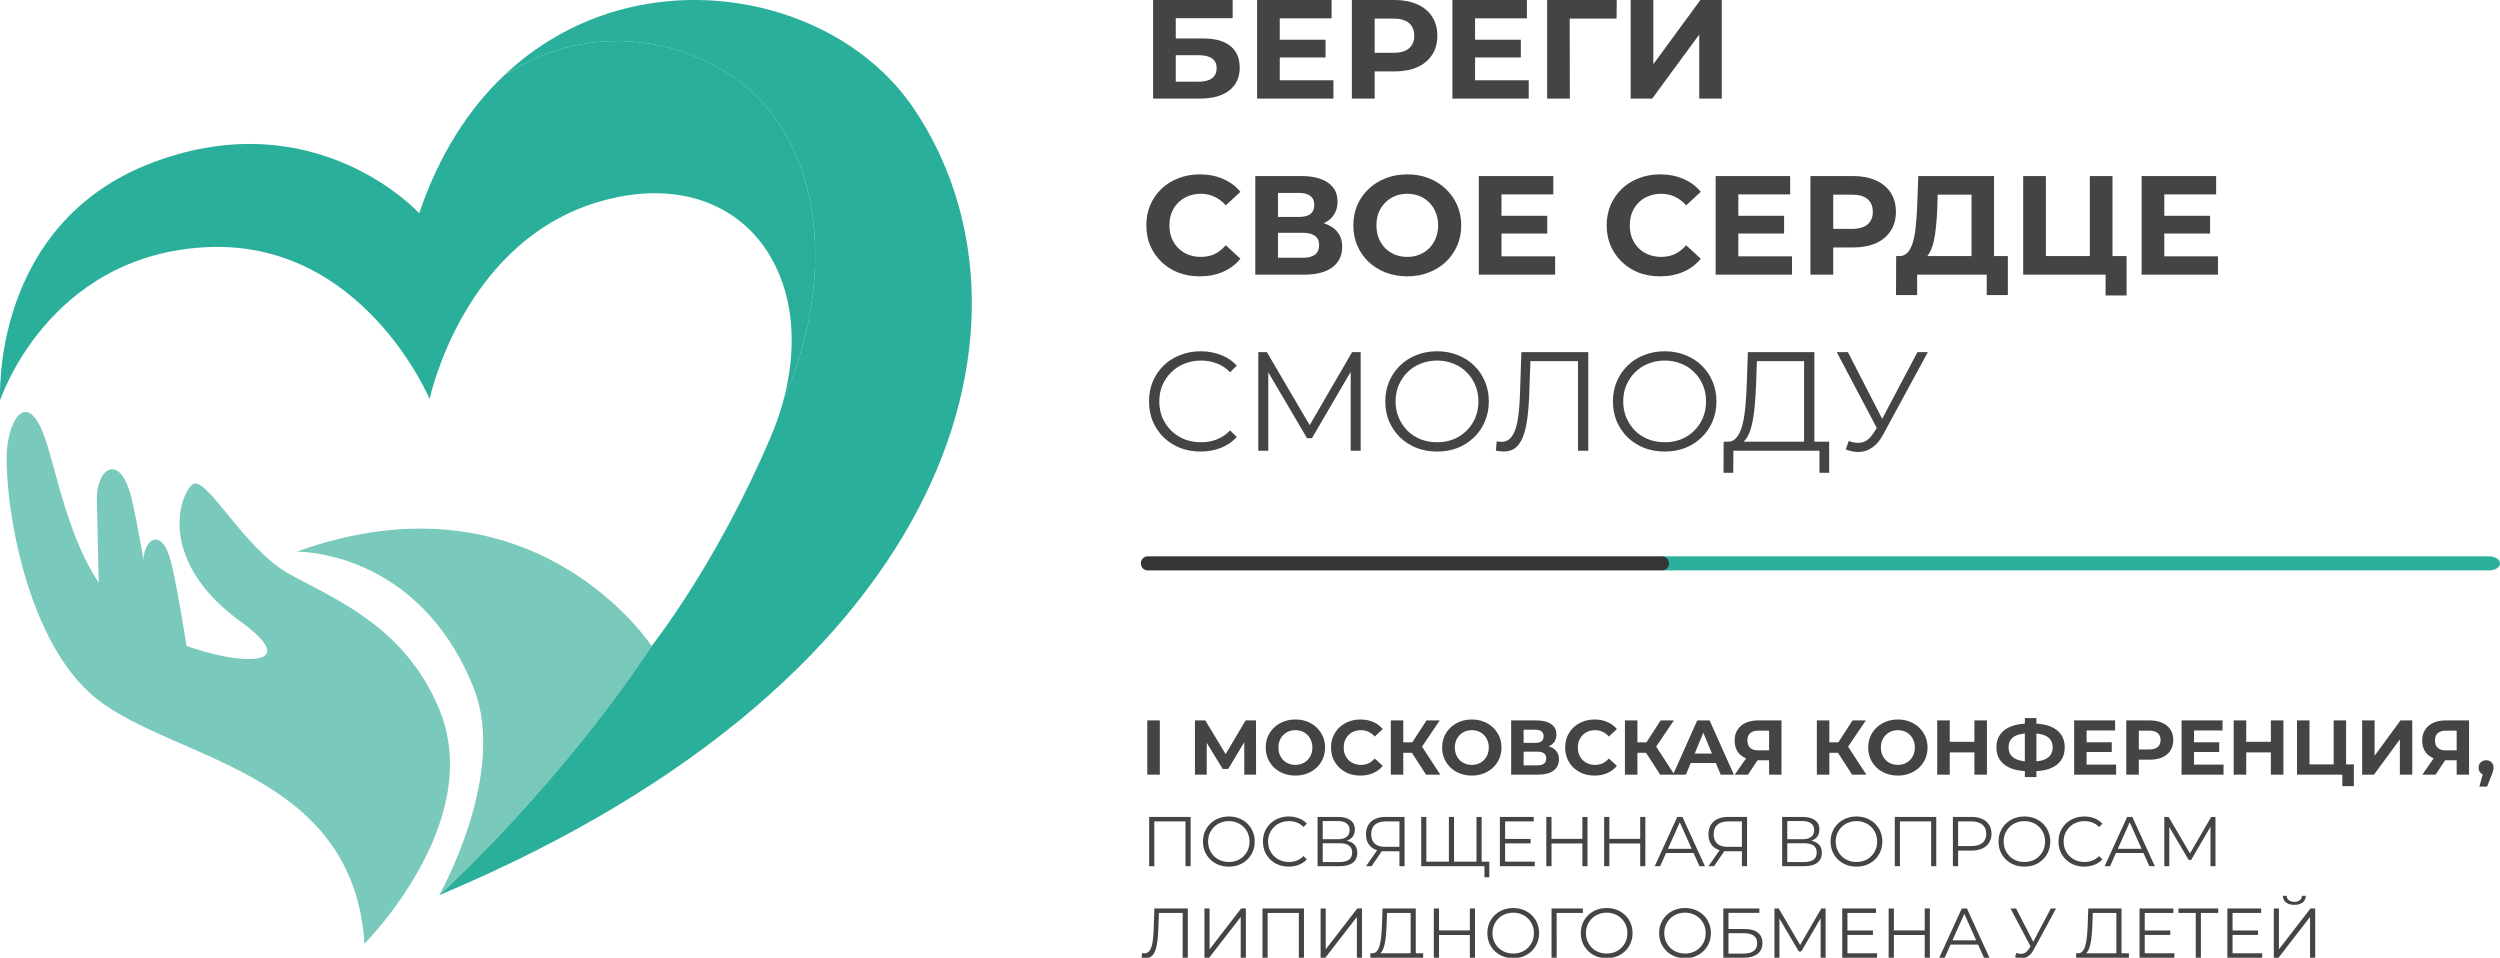 <?xml version="1.0" encoding="UTF-8"?> <svg xmlns="http://www.w3.org/2000/svg" width="355" height="136" viewBox="0 0 355 136" fill="none"><g clip-path="url(#clip0_287_524)"><path d="M20.343 80.219C20.196 76.51 23.042 74.534 24.332 79.975C25.623 85.415 27.386 97.564 27.386 97.564C27.386 97.564 20.557 96.364 20.63 95.879C20.704 95.394 20.343 80.219 20.343 80.219Z" fill="#79C9BC"></path><path d="M13.758 71.09C13.575 66.509 17.091 64.068 18.685 70.788C20.279 77.507 22.456 92.511 22.456 92.511C22.456 92.511 14.021 91.029 14.112 90.43C14.203 89.832 13.758 71.09 13.758 71.09Z" fill="#79C9BC"></path><path d="M51.758 134C50.19 109.424 24.724 107.969 13.751 99.252C2.779 90.536 0.368 68.29 1.046 63.295C1.724 58.3 4.379 55.84 6.586 62.811C8.793 69.782 10.852 82.339 19.176 88.138C27.5 93.938 45.795 96.679 34.214 88.299C22.633 79.918 25.262 70.808 27.207 68.887C29.152 66.966 34.421 77.932 41.285 81.631C48.148 85.329 57.639 89.243 62.389 100.758C69 116.782 51.758 134 51.758 134Z" fill="#79C9BC"></path><path d="M104.075 10.896C96.499 5.739 83.92 2.788 71.573 10.712C66.567 15.468 62.357 21.915 59.529 30.28C59.529 30.28 45.014 14.343 21.79 23.036C-1.434 31.729 0.018 56.843 0.018 56.843C0.018 56.843 6.697 36.392 29.048 35.11C51.443 33.825 61.003 56.659 61.003 56.659C61.003 56.659 65.869 33.512 86.14 28.348C104.831 23.587 116.079 38.237 111.35 56.475C119.385 37.886 116.112 19.091 104.075 10.896Z" fill="#2AAF9A"></path><path d="M92.526 91.739C92.526 91.739 75.905 66.198 42.111 78.335C42.111 78.335 59.381 77.973 67.248 97.653C72.141 109.895 62.371 127.108 62.371 127.108C62.371 127.108 79.041 112.086 92.526 91.739Z" fill="#79C9BC"></path><path d="M129.685 15.309C118.254 -1.51 89.689 -6.498 71.573 10.713C83.919 2.788 96.499 5.739 104.075 10.897C116.112 19.092 119.385 37.887 111.349 56.475C110.879 58.286 110.255 60.133 109.461 61.999C101.737 80.173 92.526 91.739 92.526 91.739C79.041 112.086 62.371 127.108 62.371 127.108C137.059 95.813 149.29 44.156 129.685 15.309Z" fill="#2AAF9A"></path><path opacity="0.29" d="M109.265 36.2C109.265 36.2 109.263 36.204 109.263 36.206C112.457 41.463 113.384 48.635 111.35 56.476C119.387 37.887 116.113 19.092 104.076 10.897C96.5 5.74 83.921 2.789 71.574 10.713C81.551 4.922 110.868 6.34 109.265 36.2Z" fill="#2AAF9A"></path><path opacity="0.29" d="M86.489 85.145C82.858 100.826 69.674 119.895 62.373 127.108C62.373 127.108 79.042 112.086 92.528 91.738C92.528 91.738 90.521 88.658 86.489 85.145Z" fill="#79C9BC"></path><g clip-path="url(#clip1_287_524)"><path d="M163.74 14V-9.53674e-07H175.04V2.58H166.96V5.46H170.84C172.533 5.46 173.82 5.813 174.7 6.52C175.593 7.227 176.04 8.253 176.04 9.6C176.04 10.987 175.547 12.067 174.56 12.84C173.573 13.613 172.18 14 170.38 14H163.74ZM166.96 11.6H170.2C171.027 11.6 171.66 11.44 172.1 11.12C172.54 10.787 172.76 10.307 172.76 9.68C172.76 8.453 171.907 7.84 170.2 7.84H166.96V11.6ZM181.486 5.64H188.226V8.16H181.486V5.64ZM181.726 11.4H189.346V14H178.506V-9.53674e-07H189.086V2.6H181.726V11.4ZM191.963 14V-9.53674e-07H198.023C199.276 -9.53674e-07 200.356 0.207 201.263 0.62C202.169 1.02 202.869 1.6 203.363 2.36C203.856 3.12 204.103 4.027 204.103 5.08C204.103 6.12 203.856 7.02 203.363 7.78C202.869 8.54 202.169 9.127 201.263 9.54C200.356 9.94 199.276 10.14 198.023 10.14H193.763L195.203 8.68V14H191.963ZM195.203 9.04L193.763 7.5H197.843C198.843 7.5 199.589 7.287 200.083 6.86C200.576 6.433 200.823 5.84 200.823 5.08C200.823 4.307 200.576 3.707 200.083 3.28C199.589 2.853 198.843 2.64 197.843 2.64H193.763L195.203 1.1V9.04ZM209.22 5.64H215.96V8.16H209.22V5.64ZM209.46 11.4H217.08V14H206.24V-9.53674e-07H216.82V2.6H209.46V11.4ZM219.697 14V-9.53674e-07H229.577L229.557 2.64H222.157L222.897 1.9L222.917 14H219.697ZM231.553 14V-9.53674e-07H234.773V9.12L241.453 -9.53674e-07H244.493V14H241.293V4.9L234.613 14H231.553ZM170.36 39.24C169.28 39.24 168.273 39.067 167.34 38.72C166.42 38.36 165.62 37.853 164.94 37.2C164.26 36.547 163.727 35.78 163.34 34.9C162.967 34.02 162.78 33.053 162.78 32C162.78 30.947 162.967 29.98 163.34 29.1C163.727 28.22 164.26 27.453 164.94 26.8C165.633 26.147 166.44 25.647 167.36 25.3C168.28 24.94 169.287 24.76 170.38 24.76C171.593 24.76 172.687 24.973 173.66 25.4C174.647 25.813 175.473 26.427 176.14 27.24L174.06 29.16C173.58 28.613 173.047 28.207 172.46 27.94C171.873 27.66 171.233 27.52 170.54 27.52C169.887 27.52 169.287 27.627 168.74 27.84C168.193 28.053 167.72 28.36 167.32 28.76C166.92 29.16 166.607 29.633 166.38 30.18C166.167 30.727 166.06 31.333 166.06 32C166.06 32.667 166.167 33.273 166.38 33.82C166.607 34.367 166.92 34.84 167.32 35.24C167.72 35.64 168.193 35.947 168.74 36.16C169.287 36.373 169.887 36.48 170.54 36.48C171.233 36.48 171.873 36.347 172.46 36.08C173.047 35.8 173.58 35.38 174.06 34.82L176.14 36.74C175.473 37.553 174.647 38.173 173.66 38.6C172.687 39.027 171.587 39.24 170.36 39.24ZM178.252 39V25H184.772C186.398 25 187.665 25.313 188.572 25.94C189.478 26.567 189.932 27.46 189.932 28.62C189.932 29.767 189.505 30.66 188.652 31.3C187.798 31.927 186.665 32.24 185.252 32.24L185.632 31.4C187.205 31.4 188.425 31.713 189.292 32.34C190.158 32.967 190.592 33.873 190.592 35.06C190.592 36.287 190.125 37.253 189.192 37.96C188.272 38.653 186.925 39 185.152 39H178.252ZM181.472 36.6H185.032C185.778 36.6 186.345 36.453 186.732 36.16C187.118 35.867 187.312 35.413 187.312 34.8C187.312 34.213 187.118 33.78 186.732 33.5C186.345 33.207 185.778 33.06 185.032 33.06H181.472V36.6ZM181.472 30.8H184.492C185.198 30.8 185.732 30.66 186.092 30.38C186.452 30.087 186.632 29.66 186.632 29.1C186.632 28.54 186.452 28.12 186.092 27.84C185.732 27.547 185.198 27.4 184.492 27.4H181.472V30.8ZM199.854 39.24C198.747 39.24 197.721 39.06 196.774 38.7C195.841 38.34 195.027 37.833 194.334 37.18C193.654 36.527 193.121 35.76 192.734 34.88C192.361 34 192.174 33.04 192.174 32C192.174 30.96 192.361 30 192.734 29.12C193.121 28.24 193.661 27.473 194.354 26.82C195.047 26.167 195.861 25.66 196.794 25.3C197.727 24.94 198.741 24.76 199.834 24.76C200.941 24.76 201.954 24.94 202.874 25.3C203.807 25.66 204.614 26.167 205.294 26.82C205.987 27.473 206.527 28.24 206.914 29.12C207.301 29.987 207.494 30.947 207.494 32C207.494 33.04 207.301 34.007 206.914 34.9C206.527 35.78 205.987 36.547 205.294 37.2C204.614 37.84 203.807 38.34 202.874 38.7C201.954 39.06 200.947 39.24 199.854 39.24ZM199.834 36.48C200.461 36.48 201.034 36.373 201.554 36.16C202.087 35.947 202.554 35.64 202.954 35.24C203.354 34.84 203.661 34.367 203.874 33.82C204.101 33.273 204.214 32.667 204.214 32C204.214 31.333 204.101 30.727 203.874 30.18C203.661 29.633 203.354 29.16 202.954 28.76C202.567 28.36 202.107 28.053 201.574 27.84C201.041 27.627 200.461 27.52 199.834 27.52C199.207 27.52 198.627 27.627 198.094 27.84C197.574 28.053 197.114 28.36 196.714 28.76C196.314 29.16 196.001 29.633 195.774 30.18C195.561 30.727 195.454 31.333 195.454 32C195.454 32.653 195.561 33.26 195.774 33.82C196.001 34.367 196.307 34.84 196.694 35.24C197.094 35.64 197.561 35.947 198.094 36.16C198.627 36.373 199.207 36.48 199.834 36.48ZM212.97 30.64H219.71V33.16H212.97V30.64ZM213.21 36.4H220.83V39H209.99V25H220.57V27.6H213.21V36.4ZM235.731 39.24C234.651 39.24 233.644 39.067 232.711 38.72C231.791 38.36 230.991 37.853 230.311 37.2C229.631 36.547 229.098 35.78 228.711 34.9C228.338 34.02 228.151 33.053 228.151 32C228.151 30.947 228.338 29.98 228.711 29.1C229.098 28.22 229.631 27.453 230.311 26.8C231.004 26.147 231.811 25.647 232.731 25.3C233.651 24.94 234.658 24.76 235.751 24.76C236.964 24.76 238.058 24.973 239.031 25.4C240.018 25.813 240.844 26.427 241.511 27.24L239.431 29.16C238.951 28.613 238.418 28.207 237.831 27.94C237.244 27.66 236.604 27.52 235.911 27.52C235.258 27.52 234.658 27.627 234.111 27.84C233.564 28.053 233.091 28.36 232.691 28.76C232.291 29.16 231.978 29.633 231.751 30.18C231.538 30.727 231.431 31.333 231.431 32C231.431 32.667 231.538 33.273 231.751 33.82C231.978 34.367 232.291 34.84 232.691 35.24C233.091 35.64 233.564 35.947 234.111 36.16C234.658 36.373 235.258 36.48 235.911 36.48C236.604 36.48 237.244 36.347 237.831 36.08C238.418 35.8 238.951 35.38 239.431 34.82L241.511 36.74C240.844 37.553 240.018 38.173 239.031 38.6C238.058 39.027 236.958 39.24 235.731 39.24ZM246.603 30.64H253.343V33.16H246.603V30.64ZM246.843 36.4H254.463V39H243.623V25H254.203V27.6H246.843V36.4ZM257.08 39V25H263.14C264.393 25 265.473 25.207 266.38 25.62C267.287 26.02 267.987 26.6 268.48 27.36C268.973 28.12 269.22 29.027 269.22 30.08C269.22 31.12 268.973 32.02 268.48 32.78C267.987 33.54 267.287 34.127 266.38 34.54C265.473 34.94 264.393 35.14 263.14 35.14H258.88L260.32 33.68V39H257.08ZM260.32 34.04L258.88 32.5H262.96C263.96 32.5 264.707 32.287 265.2 31.86C265.693 31.433 265.94 30.84 265.94 30.08C265.94 29.307 265.693 28.707 265.2 28.28C264.707 27.853 263.96 27.64 262.96 27.64H258.88L260.32 26.1V34.04ZM279.954 37.56V27.64H275.154L275.094 29.68C275.054 30.547 274.994 31.367 274.914 32.14C274.847 32.913 274.74 33.62 274.594 34.26C274.447 34.887 274.254 35.42 274.014 35.86C273.787 36.3 273.5 36.613 273.154 36.8L269.694 36.36C270.174 36.373 270.567 36.207 270.874 35.86C271.194 35.513 271.447 35.027 271.634 34.4C271.82 33.76 271.954 33.013 272.034 32.16C272.127 31.307 272.194 30.38 272.234 29.38L272.394 25H283.154V37.56H279.954ZM269.234 41.9L269.254 36.36H285.114V41.9H282.114V39H272.234V41.9H269.234ZM287.295 39V25H290.515V36.36H296.755V25H299.975V39H287.295ZM298.995 41.96V38.24L299.695 39H296.755V36.36H301.975V41.96H298.995ZM307.091 30.64H313.831V33.16H307.091V30.64ZM307.331 36.4H314.951V39H304.111V25H314.691V27.6H307.331V36.4ZM170.48 64.12C169.427 64.12 168.453 63.947 167.56 63.6C166.667 63.24 165.893 62.74 165.24 62.1C164.587 61.46 164.073 60.707 163.7 59.84C163.34 58.973 163.16 58.027 163.16 57C163.16 55.973 163.34 55.027 163.7 54.16C164.073 53.293 164.587 52.54 165.24 51.9C165.907 51.26 166.687 50.767 167.58 50.42C168.473 50.06 169.447 49.88 170.5 49.88C171.513 49.88 172.467 50.053 173.36 50.4C174.253 50.733 175.007 51.24 175.62 51.92L174.68 52.86C174.107 52.273 173.473 51.853 172.78 51.6C172.087 51.333 171.34 51.2 170.54 51.2C169.7 51.2 168.92 51.347 168.2 51.64C167.48 51.92 166.853 52.327 166.32 52.86C165.787 53.38 165.367 53.993 165.06 54.7C164.767 55.393 164.62 56.16 164.62 57C164.62 57.84 164.767 58.613 165.06 59.32C165.367 60.013 165.787 60.627 166.32 61.16C166.853 61.68 167.48 62.087 168.2 62.38C168.92 62.66 169.7 62.8 170.54 62.8C171.34 62.8 172.087 62.667 172.78 62.4C173.473 62.133 174.107 61.707 174.68 61.12L175.62 62.06C175.007 62.74 174.253 63.253 173.36 63.6C172.467 63.947 171.507 64.12 170.48 64.12ZM178.676 64V50H179.896L186.296 60.92H185.656L191.996 50H193.216V64H191.796V52.22H192.136L186.296 62.22H185.596L179.716 52.22H180.096V64H178.676ZM204.074 64.12C203.021 64.12 202.041 63.947 201.134 63.6C200.241 63.24 199.461 62.74 198.794 62.1C198.141 61.447 197.628 60.693 197.254 59.84C196.894 58.973 196.714 58.027 196.714 57C196.714 55.973 196.894 55.033 197.254 54.18C197.628 53.313 198.141 52.56 198.794 51.92C199.461 51.267 200.241 50.767 201.134 50.42C202.028 50.06 203.008 49.88 204.074 49.88C205.128 49.88 206.101 50.06 206.994 50.42C207.888 50.767 208.661 51.26 209.314 51.9C209.981 52.54 210.494 53.293 210.854 54.16C211.228 55.027 211.414 55.973 211.414 57C211.414 58.027 211.228 58.973 210.854 59.84C210.494 60.707 209.981 61.46 209.314 62.1C208.661 62.74 207.888 63.24 206.994 63.6C206.101 63.947 205.128 64.12 204.074 64.12ZM204.074 62.8C204.914 62.8 205.688 62.66 206.394 62.38C207.114 62.087 207.734 61.68 208.254 61.16C208.788 60.627 209.201 60.013 209.494 59.32C209.788 58.613 209.934 57.84 209.934 57C209.934 56.16 209.788 55.393 209.494 54.7C209.201 53.993 208.788 53.38 208.254 52.86C207.734 52.327 207.114 51.92 206.394 51.64C205.688 51.347 204.914 51.2 204.074 51.2C203.234 51.2 202.454 51.347 201.734 51.64C201.014 51.92 200.388 52.327 199.854 52.86C199.334 53.38 198.921 53.993 198.614 54.7C198.321 55.393 198.174 56.16 198.174 57C198.174 57.827 198.321 58.593 198.614 59.3C198.921 60.007 199.334 60.627 199.854 61.16C200.388 61.68 201.014 62.087 201.734 62.38C202.454 62.66 203.234 62.8 204.074 62.8ZM213.535 64.12C213.349 64.12 213.169 64.107 212.995 64.08C212.822 64.067 212.629 64.033 212.415 63.98L212.535 62.66C212.762 62.713 212.982 62.74 213.195 62.74C213.795 62.74 214.275 62.507 214.635 62.04C215.009 61.56 215.289 60.827 215.475 59.84C215.662 58.84 215.782 57.56 215.835 56L216.035 50H225.535V64H224.075V50.88L224.455 51.28H216.975L217.335 50.86L217.155 55.96C217.102 57.36 217.002 58.573 216.855 59.6C216.709 60.613 216.495 61.46 216.215 62.14C215.935 62.807 215.575 63.307 215.135 63.64C214.695 63.96 214.162 64.12 213.535 64.12ZM236.398 64.12C235.345 64.12 234.365 63.947 233.458 63.6C232.565 63.24 231.785 62.74 231.118 62.1C230.465 61.447 229.952 60.693 229.578 59.84C229.218 58.973 229.038 58.027 229.038 57C229.038 55.973 229.218 55.033 229.578 54.18C229.952 53.313 230.465 52.56 231.118 51.92C231.785 51.267 232.565 50.767 233.458 50.42C234.352 50.06 235.332 49.88 236.398 49.88C237.452 49.88 238.425 50.06 239.318 50.42C240.212 50.767 240.985 51.26 241.638 51.9C242.305 52.54 242.818 53.293 243.178 54.16C243.552 55.027 243.738 55.973 243.738 57C243.738 58.027 243.552 58.973 243.178 59.84C242.818 60.707 242.305 61.46 241.638 62.1C240.985 62.74 240.212 63.24 239.318 63.6C238.425 63.947 237.452 64.12 236.398 64.12ZM236.398 62.8C237.238 62.8 238.012 62.66 238.718 62.38C239.438 62.087 240.058 61.68 240.578 61.16C241.112 60.627 241.525 60.013 241.818 59.32C242.112 58.613 242.258 57.84 242.258 57C242.258 56.16 242.112 55.393 241.818 54.7C241.525 53.993 241.112 53.38 240.578 52.86C240.058 52.327 239.438 51.92 238.718 51.64C238.012 51.347 237.238 51.2 236.398 51.2C235.558 51.2 234.778 51.347 234.058 51.64C233.338 51.92 232.712 52.327 232.178 52.86C231.658 53.38 231.245 53.993 230.938 54.7C230.645 55.393 230.498 56.16 230.498 57C230.498 57.827 230.645 58.593 230.938 59.3C231.245 60.007 231.658 60.627 232.178 61.16C232.712 61.68 233.338 62.087 234.058 62.38C234.778 62.66 235.558 62.8 236.398 62.8ZM256.18 63.3V51.28H249.48L249.36 54.68C249.32 55.733 249.253 56.747 249.16 57.72C249.08 58.68 248.946 59.547 248.76 60.32C248.586 61.08 248.346 61.7 248.04 62.18C247.746 62.66 247.36 62.94 246.88 63.02L245.26 62.72C245.793 62.747 246.233 62.553 246.58 62.14C246.94 61.727 247.213 61.147 247.4 60.4C247.6 59.653 247.746 58.78 247.84 57.78C247.933 56.78 248 55.7 248.04 54.54L248.2 50H257.64V63.3H256.18ZM244.74 67.14L244.76 62.72H259.74V67.14H258.36V64H246.14L246.12 67.14H244.74ZM262.518 62.62C263.198 62.887 263.838 62.953 264.438 62.82C265.038 62.673 265.592 62.2 266.098 61.4L266.778 60.32L266.918 60.14L272.278 50H273.758L267.398 61.72C266.972 62.533 266.465 63.14 265.878 63.54C265.305 63.94 264.692 64.153 264.038 64.18C263.398 64.207 262.752 64.087 262.098 63.82L262.518 62.62ZM266.878 61.48L260.818 50H262.398L267.678 60.26L266.878 61.48Z" fill="#444444"></path><path d="M236.534 81C235.687 81 235 80.552 235 80C235 79.448 235.687 79 236.534 79L353.466 79C354.313 79 355 79.448 355 80C355 80.552 354.313 81 353.466 81L236.534 81Z" fill="#2AAF9A"></path><path d="M162.959 81C162.429 81 162 80.552 162 80C162 79.448 162.429 79 162.959 79H236.041C236.571 79 237 79.448 237 80C237 80.552 236.571 81 236.041 81H162.959Z" fill="#353535"></path><path d="M162.913 110V102.3H164.695V110H162.913ZM169.682 110V102.3H171.156L174.434 107.734H173.653L176.876 102.3H178.35L178.361 110H176.689L176.678 104.863H176.997L174.412 109.186H173.62L170.98 104.863H171.354V110H169.682ZM183.958 110.132C183.35 110.132 182.785 110.033 182.264 109.835C181.751 109.637 181.304 109.358 180.922 108.999C180.548 108.64 180.255 108.218 180.042 107.734C179.837 107.25 179.734 106.722 179.734 106.15C179.734 105.578 179.837 105.05 180.042 104.566C180.255 104.082 180.552 103.66 180.933 103.301C181.315 102.942 181.762 102.663 182.275 102.465C182.789 102.267 183.346 102.168 183.947 102.168C184.556 102.168 185.113 102.267 185.619 102.465C186.133 102.663 186.576 102.942 186.95 103.301C187.332 103.66 187.629 104.082 187.841 104.566C188.054 105.043 188.16 105.571 188.16 106.15C188.16 106.722 188.054 107.254 187.841 107.745C187.629 108.229 187.332 108.651 186.95 109.01C186.576 109.362 186.133 109.637 185.619 109.835C185.113 110.033 184.56 110.132 183.958 110.132ZM183.947 108.614C184.292 108.614 184.607 108.555 184.893 108.438C185.187 108.321 185.443 108.152 185.663 107.932C185.883 107.712 186.052 107.452 186.169 107.151C186.294 106.85 186.356 106.517 186.356 106.15C186.356 105.783 186.294 105.45 186.169 105.149C186.052 104.848 185.883 104.588 185.663 104.368C185.451 104.148 185.198 103.979 184.904 103.862C184.611 103.745 184.292 103.686 183.947 103.686C183.603 103.686 183.284 103.745 182.99 103.862C182.704 103.979 182.451 104.148 182.231 104.368C182.011 104.588 181.839 104.848 181.714 105.149C181.597 105.45 181.538 105.783 181.538 106.15C181.538 106.509 181.597 106.843 181.714 107.151C181.839 107.452 182.008 107.712 182.22 107.932C182.44 108.152 182.697 108.321 182.99 108.438C183.284 108.555 183.603 108.614 183.947 108.614ZM193.174 110.132C192.58 110.132 192.027 110.037 191.513 109.846C191.007 109.648 190.567 109.369 190.193 109.01C189.819 108.651 189.526 108.229 189.313 107.745C189.108 107.261 189.005 106.729 189.005 106.15C189.005 105.571 189.108 105.039 189.313 104.555C189.526 104.071 189.819 103.649 190.193 103.29C190.575 102.931 191.018 102.656 191.524 102.465C192.03 102.267 192.584 102.168 193.185 102.168C193.853 102.168 194.454 102.285 194.989 102.52C195.532 102.747 195.987 103.085 196.353 103.532L195.209 104.588C194.945 104.287 194.652 104.064 194.329 103.917C194.007 103.763 193.655 103.686 193.273 103.686C192.914 103.686 192.584 103.745 192.283 103.862C191.983 103.979 191.722 104.148 191.502 104.368C191.282 104.588 191.11 104.848 190.985 105.149C190.868 105.45 190.809 105.783 190.809 106.15C190.809 106.517 190.868 106.85 190.985 107.151C191.11 107.452 191.282 107.712 191.502 107.932C191.722 108.152 191.983 108.321 192.283 108.438C192.584 108.555 192.914 108.614 193.273 108.614C193.655 108.614 194.007 108.541 194.329 108.394C194.652 108.24 194.945 108.009 195.209 107.701L196.353 108.757C195.987 109.204 195.532 109.545 194.989 109.78C194.454 110.015 193.849 110.132 193.174 110.132ZM202.498 110L200.1 106.293L201.541 105.424L204.522 110H202.498ZM197.493 110V102.3H199.264V110H197.493ZM198.747 106.898V105.413H201.431V106.898H198.747ZM201.706 106.348L200.067 106.15L202.564 102.3H204.445L201.706 106.348ZM209.009 110.132C208.401 110.132 207.836 110.033 207.315 109.835C206.802 109.637 206.355 109.358 205.973 108.999C205.599 108.64 205.306 108.218 205.093 107.734C204.888 107.25 204.785 106.722 204.785 106.15C204.785 105.578 204.888 105.05 205.093 104.566C205.306 104.082 205.603 103.66 205.984 103.301C206.366 102.942 206.813 102.663 207.326 102.465C207.84 102.267 208.397 102.168 208.998 102.168C209.607 102.168 210.164 102.267 210.67 102.465C211.184 102.663 211.627 102.942 212.001 103.301C212.383 103.66 212.68 104.082 212.892 104.566C213.105 105.043 213.211 105.571 213.211 106.15C213.211 106.722 213.105 107.254 212.892 107.745C212.68 108.229 212.383 108.651 212.001 109.01C211.627 109.362 211.184 109.637 210.67 109.835C210.164 110.033 209.611 110.132 209.009 110.132ZM208.998 108.614C209.343 108.614 209.658 108.555 209.944 108.438C210.238 108.321 210.494 108.152 210.714 107.932C210.934 107.712 211.103 107.452 211.22 107.151C211.345 106.85 211.407 106.517 211.407 106.15C211.407 105.783 211.345 105.45 211.22 105.149C211.103 104.848 210.934 104.588 210.714 104.368C210.502 104.148 210.249 103.979 209.955 103.862C209.662 103.745 209.343 103.686 208.998 103.686C208.654 103.686 208.335 103.745 208.041 103.862C207.755 103.979 207.502 104.148 207.282 104.368C207.062 104.588 206.89 104.848 206.765 105.149C206.648 105.45 206.589 105.783 206.589 106.15C206.589 106.509 206.648 106.843 206.765 107.151C206.89 107.452 207.059 107.712 207.271 107.932C207.491 108.152 207.748 108.321 208.041 108.438C208.335 108.555 208.654 108.614 208.998 108.614ZM214.584 110V102.3H218.17C219.065 102.3 219.761 102.472 220.26 102.817C220.759 103.162 221.008 103.653 221.008 104.291C221.008 104.922 220.773 105.413 220.304 105.765C219.835 106.11 219.211 106.282 218.434 106.282L218.643 105.82C219.508 105.82 220.179 105.992 220.656 106.337C221.133 106.682 221.371 107.18 221.371 107.833C221.371 108.508 221.114 109.039 220.601 109.428C220.095 109.809 219.354 110 218.379 110H214.584ZM216.355 108.68H218.313C218.724 108.68 219.035 108.599 219.248 108.438C219.461 108.277 219.567 108.027 219.567 107.69C219.567 107.367 219.461 107.129 219.248 106.975C219.035 106.814 218.724 106.733 218.313 106.733H216.355V108.68ZM216.355 105.49H218.016C218.405 105.49 218.698 105.413 218.896 105.259C219.094 105.098 219.193 104.863 219.193 104.555C219.193 104.247 219.094 104.016 218.896 103.862C218.698 103.701 218.405 103.62 218.016 103.62H216.355V105.49ZM226.421 110.132C225.827 110.132 225.274 110.037 224.76 109.846C224.254 109.648 223.814 109.369 223.44 109.01C223.066 108.651 222.773 108.229 222.56 107.745C222.355 107.261 222.252 106.729 222.252 106.15C222.252 105.571 222.355 105.039 222.56 104.555C222.773 104.071 223.066 103.649 223.44 103.29C223.822 102.931 224.265 102.656 224.771 102.465C225.277 102.267 225.831 102.168 226.432 102.168C227.1 102.168 227.701 102.285 228.236 102.52C228.779 102.747 229.234 103.085 229.6 103.532L228.456 104.588C228.192 104.287 227.899 104.064 227.576 103.917C227.254 103.763 226.902 103.686 226.52 103.686C226.161 103.686 225.831 103.745 225.53 103.862C225.23 103.979 224.969 104.148 224.749 104.368C224.529 104.588 224.357 104.848 224.232 105.149C224.115 105.45 224.056 105.783 224.056 106.15C224.056 106.517 224.115 106.85 224.232 107.151C224.357 107.452 224.529 107.712 224.749 107.932C224.969 108.152 225.23 108.321 225.53 108.438C225.831 108.555 226.161 108.614 226.52 108.614C226.902 108.614 227.254 108.541 227.576 108.394C227.899 108.24 228.192 108.009 228.456 107.701L229.6 108.757C229.234 109.204 228.779 109.545 228.236 109.78C227.701 110.015 227.096 110.132 226.421 110.132ZM235.745 110L233.347 106.293L234.788 105.424L237.769 110H235.745ZM230.74 110V102.3H232.511V110H230.74ZM231.994 106.898V105.413H234.678V106.898H231.994ZM234.953 106.348L233.314 106.15L235.811 102.3H237.692L234.953 106.348ZM237.573 110L241.005 102.3H242.765L246.208 110H244.338L241.522 103.202H242.226L239.399 110H237.573ZM239.289 108.35L239.762 106.997H243.722L244.206 108.35H239.289ZM251.21 110V107.569L251.65 107.954H249.538C248.871 107.954 248.295 107.844 247.811 107.624C247.327 107.404 246.957 107.085 246.7 106.667C246.444 106.249 246.315 105.75 246.315 105.171C246.315 104.57 246.451 104.056 246.722 103.631C247.001 103.198 247.39 102.868 247.888 102.641C248.387 102.414 248.974 102.3 249.648 102.3H252.97V110H251.21ZM246.337 110L248.251 107.239H250.055L248.218 110H246.337ZM251.21 106.997V103.29L251.65 103.752H249.692C249.186 103.752 248.798 103.869 248.526 104.104C248.262 104.339 248.13 104.687 248.13 105.149C248.13 105.596 248.259 105.941 248.515 106.183C248.772 106.425 249.15 106.546 249.648 106.546H251.65L251.21 106.997ZM262.998 110L260.6 106.293L262.041 105.424L265.022 110H262.998ZM257.993 110V102.3H259.764V110H257.993ZM259.247 106.898V105.413H261.931V106.898H259.247ZM262.206 106.348L260.567 106.15L263.064 102.3H264.945L262.206 106.348ZM269.509 110.132C268.901 110.132 268.336 110.033 267.815 109.835C267.302 109.637 266.855 109.358 266.473 108.999C266.099 108.64 265.806 108.218 265.593 107.734C265.388 107.25 265.285 106.722 265.285 106.15C265.285 105.578 265.388 105.05 265.593 104.566C265.806 104.082 266.103 103.66 266.484 103.301C266.866 102.942 267.313 102.663 267.826 102.465C268.34 102.267 268.897 102.168 269.498 102.168C270.107 102.168 270.664 102.267 271.17 102.465C271.684 102.663 272.127 102.942 272.501 103.301C272.883 103.66 273.18 104.082 273.392 104.566C273.605 105.043 273.711 105.571 273.711 106.15C273.711 106.722 273.605 107.254 273.392 107.745C273.18 108.229 272.883 108.651 272.501 109.01C272.127 109.362 271.684 109.637 271.17 109.835C270.664 110.033 270.111 110.132 269.509 110.132ZM269.498 108.614C269.843 108.614 270.158 108.555 270.444 108.438C270.738 108.321 270.994 108.152 271.214 107.932C271.434 107.712 271.603 107.452 271.72 107.151C271.845 106.85 271.907 106.517 271.907 106.15C271.907 105.783 271.845 105.45 271.72 105.149C271.603 104.848 271.434 104.588 271.214 104.368C271.002 104.148 270.749 103.979 270.455 103.862C270.162 103.745 269.843 103.686 269.498 103.686C269.154 103.686 268.835 103.745 268.541 103.862C268.255 103.979 268.002 104.148 267.782 104.368C267.562 104.588 267.39 104.848 267.265 105.149C267.148 105.45 267.089 105.783 267.089 106.15C267.089 106.509 267.148 106.843 267.265 107.151C267.39 107.452 267.559 107.712 267.771 107.932C267.991 108.152 268.248 108.321 268.541 108.438C268.835 108.555 269.154 108.614 269.498 108.614ZM280.364 102.3H282.146V110H280.364V102.3ZM276.866 110H275.084V102.3H276.866V110ZM280.496 106.843H276.734V105.336H280.496V106.843ZM288.145 109.516C287.148 109.516 286.301 109.384 285.604 109.12C284.915 108.856 284.39 108.475 284.031 107.976C283.672 107.47 283.492 106.854 283.492 106.128C283.492 105.402 283.672 104.79 284.031 104.291C284.39 103.785 284.915 103.4 285.604 103.136C286.301 102.872 287.148 102.74 288.145 102.74C288.16 102.74 288.2 102.74 288.266 102.74C288.339 102.74 288.409 102.74 288.475 102.74C288.548 102.74 288.589 102.74 288.596 102.74C289.586 102.74 290.422 102.872 291.104 103.136C291.793 103.4 292.314 103.785 292.666 104.291C293.018 104.797 293.194 105.409 293.194 106.128C293.194 106.839 293.018 107.452 292.666 107.965C292.321 108.471 291.812 108.856 291.137 109.12C290.47 109.384 289.652 109.516 288.684 109.516C288.662 109.516 288.611 109.516 288.53 109.516C288.449 109.516 288.369 109.516 288.288 109.516C288.215 109.516 288.167 109.516 288.145 109.516ZM288.31 108.141C288.332 108.141 288.361 108.141 288.398 108.141C288.435 108.141 288.46 108.141 288.475 108.141C289.15 108.141 289.707 108.068 290.147 107.921C290.594 107.767 290.928 107.543 291.148 107.25C291.368 106.949 291.478 106.572 291.478 106.117C291.478 105.662 291.364 105.288 291.137 104.995C290.91 104.702 290.576 104.485 290.136 104.346C289.703 104.199 289.157 104.126 288.497 104.126C288.482 104.126 288.453 104.126 288.409 104.126C288.372 104.126 288.339 104.126 288.31 104.126C287.613 104.126 287.038 104.196 286.583 104.335C286.128 104.474 285.787 104.694 285.56 104.995C285.333 105.288 285.219 105.666 285.219 106.128C285.219 106.59 285.34 106.971 285.582 107.272C285.824 107.565 286.172 107.785 286.627 107.932C287.089 108.071 287.65 108.141 288.31 108.141ZM287.529 110.341V101.97H289.168V110.341H287.529ZM296.166 105.402H299.873V106.788H296.166V105.402ZM296.298 108.57H300.489V110H294.527V102.3H300.346V103.73H296.298V108.57ZM301.929 110V102.3H305.262C305.951 102.3 306.545 102.414 307.044 102.641C307.542 102.861 307.927 103.18 308.199 103.598C308.47 104.016 308.606 104.515 308.606 105.094C308.606 105.666 308.47 106.161 308.199 106.579C307.927 106.997 307.542 107.32 307.044 107.547C306.545 107.767 305.951 107.877 305.262 107.877H302.919L303.711 107.074V110H301.929ZM303.711 107.272L302.919 106.425H305.163C305.713 106.425 306.123 106.308 306.395 106.073C306.666 105.838 306.802 105.512 306.802 105.094C306.802 104.669 306.666 104.339 306.395 104.104C306.123 103.869 305.713 103.752 305.163 103.752H302.919L303.711 102.905V107.272ZM311.42 105.402H315.127V106.788H311.42V105.402ZM311.552 108.57H315.743V110H309.781V102.3H315.6V103.73H311.552V108.57ZM322.463 102.3H324.245V110H322.463V102.3ZM318.965 110H317.183V102.3H318.965V110ZM322.595 106.843H318.833V105.336H322.595V106.843ZM326.174 110V102.3H327.945V108.548H331.377V102.3H333.148V110H326.174ZM332.609 111.628V109.582L332.994 110H331.377V108.548H334.248V111.628H332.609ZM335.423 110V102.3H337.194V107.316L340.868 102.3H342.54V110H340.78V104.995L337.106 110H335.423ZM348.846 110V107.569L349.286 107.954H347.174C346.507 107.954 345.931 107.844 345.447 107.624C344.963 107.404 344.593 107.085 344.336 106.667C344.079 106.249 343.951 105.75 343.951 105.171C343.951 104.57 344.087 104.056 344.358 103.631C344.637 103.198 345.025 102.868 345.524 102.641C346.023 102.414 346.609 102.3 347.284 102.3H350.606V110H348.846ZM343.973 110L345.887 107.239H347.691L345.854 110H343.973ZM348.846 106.997V103.29L349.286 103.752H347.328C346.822 103.752 346.433 103.869 346.162 104.104C345.898 104.339 345.766 104.687 345.766 105.149C345.766 105.596 345.894 105.941 346.151 106.183C346.408 106.425 346.785 106.546 347.284 106.546H349.286L348.846 106.997ZM352.073 111.694L352.799 109.054L353.041 110.044C352.726 110.044 352.465 109.952 352.26 109.769C352.062 109.586 351.963 109.333 351.963 109.01C351.963 108.687 352.066 108.431 352.271 108.24C352.476 108.049 352.729 107.954 353.03 107.954C353.338 107.954 353.591 108.053 353.789 108.251C353.987 108.442 354.086 108.695 354.086 109.01C354.086 109.105 354.079 109.201 354.064 109.296C354.049 109.384 354.02 109.494 353.976 109.626C353.939 109.751 353.877 109.912 353.789 110.11L353.162 111.694H352.073ZM163.18 123V116H169.07V123H168.34V116.44L168.53 116.64H163.72L163.91 116.44V123H163.18ZM174.502 123.06C173.975 123.06 173.485 122.973 173.032 122.8C172.585 122.62 172.195 122.37 171.862 122.05C171.535 121.723 171.279 121.347 171.092 120.92C170.912 120.487 170.822 120.013 170.822 119.5C170.822 118.987 170.912 118.517 171.092 118.09C171.279 117.657 171.535 117.28 171.862 116.96C172.195 116.633 172.585 116.383 173.032 116.21C173.479 116.03 173.969 115.94 174.502 115.94C175.029 115.94 175.515 116.03 175.962 116.21C176.409 116.383 176.795 116.63 177.122 116.95C177.455 117.27 177.712 117.647 177.892 118.08C178.079 118.513 178.172 118.987 178.172 119.5C178.172 120.013 178.079 120.487 177.892 120.92C177.712 121.353 177.455 121.73 177.122 122.05C176.795 122.37 176.409 122.62 175.962 122.8C175.515 122.973 175.029 123.06 174.502 123.06ZM174.502 122.4C174.922 122.4 175.309 122.33 175.662 122.19C176.022 122.043 176.332 121.84 176.592 121.58C176.859 121.313 177.065 121.007 177.212 120.66C177.359 120.307 177.432 119.92 177.432 119.5C177.432 119.08 177.359 118.697 177.212 118.35C177.065 117.997 176.859 117.69 176.592 117.43C176.332 117.163 176.022 116.96 175.662 116.82C175.309 116.673 174.922 116.6 174.502 116.6C174.082 116.6 173.692 116.673 173.332 116.82C172.972 116.96 172.659 117.163 172.392 117.43C172.132 117.69 171.925 117.997 171.772 118.35C171.625 118.697 171.552 119.08 171.552 119.5C171.552 119.913 171.625 120.297 171.772 120.65C171.925 121.003 172.132 121.313 172.392 121.58C172.659 121.84 172.972 122.043 173.332 122.19C173.692 122.33 174.082 122.4 174.502 122.4ZM182.998 123.06C182.471 123.06 181.984 122.973 181.538 122.8C181.091 122.62 180.704 122.37 180.378 122.05C180.051 121.73 179.794 121.353 179.608 120.92C179.428 120.487 179.338 120.013 179.338 119.5C179.338 118.987 179.428 118.513 179.608 118.08C179.794 117.647 180.051 117.27 180.378 116.95C180.711 116.63 181.101 116.383 181.548 116.21C181.994 116.03 182.481 115.94 183.008 115.94C183.514 115.94 183.991 116.027 184.438 116.2C184.884 116.367 185.261 116.62 185.568 116.96L185.098 117.43C184.811 117.137 184.494 116.927 184.148 116.8C183.801 116.667 183.428 116.6 183.028 116.6C182.608 116.6 182.218 116.673 181.858 116.82C181.498 116.96 181.184 117.163 180.918 117.43C180.651 117.69 180.441 117.997 180.288 118.35C180.141 118.697 180.068 119.08 180.068 119.5C180.068 119.92 180.141 120.307 180.288 120.66C180.441 121.007 180.651 121.313 180.918 121.58C181.184 121.84 181.498 122.043 181.858 122.19C182.218 122.33 182.608 122.4 183.028 122.4C183.428 122.4 183.801 122.333 184.148 122.2C184.494 122.067 184.811 121.853 185.098 121.56L185.568 122.03C185.261 122.37 184.884 122.627 184.438 122.8C183.991 122.973 183.511 123.06 182.998 123.06ZM187.096 123V116H190.006C190.746 116 191.326 116.153 191.746 116.46C192.173 116.76 192.386 117.203 192.386 117.79C192.386 118.37 192.183 118.81 191.776 119.11C191.369 119.403 190.836 119.55 190.176 119.55L190.346 119.3C191.126 119.3 191.719 119.453 192.126 119.76C192.533 120.067 192.736 120.517 192.736 121.11C192.736 121.71 192.523 122.177 192.096 122.51C191.676 122.837 191.043 123 190.196 123H187.096ZM187.826 122.41H190.196C190.789 122.41 191.239 122.3 191.546 122.08C191.853 121.86 192.006 121.52 192.006 121.06C192.006 120.607 191.853 120.273 191.546 120.06C191.239 119.847 190.789 119.74 190.196 119.74H187.826V122.41ZM187.826 119.17H189.966C190.506 119.17 190.919 119.063 191.206 118.85C191.499 118.63 191.646 118.307 191.646 117.88C191.646 117.453 191.499 117.133 191.206 116.92C190.919 116.7 190.506 116.59 189.966 116.59H187.826V119.17ZM198.719 123V120.68L198.919 120.88H196.629C196.069 120.88 195.589 120.783 195.189 120.59C194.795 120.397 194.492 120.123 194.279 119.77C194.072 119.41 193.969 118.98 193.969 118.48C193.969 117.947 194.082 117.497 194.309 117.13C194.535 116.757 194.855 116.477 195.269 116.29C195.689 116.097 196.175 116 196.729 116H199.449V123H198.719ZM193.969 123L195.689 120.54H196.449L194.759 123H193.969ZM198.719 120.47V116.43L198.919 116.64H196.759C196.105 116.64 195.599 116.797 195.239 117.11C194.885 117.417 194.709 117.867 194.709 118.46C194.709 119.033 194.875 119.477 195.209 119.79C195.542 120.097 196.035 120.25 196.689 120.25H198.919L198.719 120.47ZM205.923 122.36L205.743 122.56V116H206.473V122.56L206.273 122.36H209.863L209.663 122.56V116H210.393V123H201.813V116H202.543V122.56L202.353 122.36H205.923ZM210.793 124.57V122.8L210.993 123H209.653V122.36H211.483V124.57H210.793ZM213.645 119.13H217.345V119.76H213.645V119.13ZM213.725 122.36H217.935V123H212.985V116H217.785V116.64H213.725V122.36ZM224.696 116H225.426V123H224.696V116ZM220.316 123H219.576V116H220.316V123ZM224.766 119.77H220.236V119.12H224.766V119.77ZM232.909 116H233.639V123H232.909V116ZM228.529 123H227.789V116H228.529V123ZM232.979 119.77H228.449V119.12H232.979V119.77ZM234.972 123L238.172 116H238.902L242.102 123H241.322L238.382 116.43H238.682L235.742 123H234.972ZM236.232 121.13L236.452 120.53H240.522L240.742 121.13H236.232ZM247.351 123V120.68L247.551 120.88H245.261C244.701 120.88 244.221 120.783 243.821 120.59C243.428 120.397 243.125 120.123 242.911 119.77C242.705 119.41 242.601 118.98 242.601 118.48C242.601 117.947 242.715 117.497 242.941 117.13C243.168 116.757 243.488 116.477 243.901 116.29C244.321 116.097 244.808 116 245.361 116H248.081V123H247.351ZM242.601 123L244.321 120.54H245.081L243.391 123H242.601ZM247.351 120.47V116.43L247.551 116.64H245.391C244.738 116.64 244.231 116.797 243.871 117.11C243.518 117.417 243.341 117.867 243.341 118.46C243.341 119.033 243.508 119.477 243.841 119.79C244.175 120.097 244.668 120.25 245.321 120.25H247.551L247.351 120.47ZM253.063 123V116H255.973C256.713 116 257.293 116.153 257.713 116.46C258.139 116.76 258.353 117.203 258.353 117.79C258.353 118.37 258.149 118.81 257.743 119.11C257.336 119.403 256.803 119.55 256.143 119.55L256.313 119.3C257.093 119.3 257.686 119.453 258.093 119.76C258.499 120.067 258.703 120.517 258.703 121.11C258.703 121.71 258.489 122.177 258.063 122.51C257.643 122.837 257.009 123 256.163 123H253.063ZM253.793 122.41H256.163C256.756 122.41 257.206 122.3 257.513 122.08C257.819 121.86 257.973 121.52 257.973 121.06C257.973 120.607 257.819 120.273 257.513 120.06C257.206 119.847 256.756 119.74 256.163 119.74H253.793V122.41ZM253.793 119.17H255.933C256.473 119.17 256.886 119.063 257.173 118.85C257.466 118.63 257.613 118.307 257.613 117.88C257.613 117.453 257.466 117.133 257.173 116.92C256.886 116.7 256.473 116.59 255.933 116.59H253.793V119.17ZM263.623 123.06C263.096 123.06 262.606 122.973 262.153 122.8C261.706 122.62 261.316 122.37 260.983 122.05C260.656 121.723 260.4 121.347 260.213 120.92C260.033 120.487 259.943 120.013 259.943 119.5C259.943 118.987 260.033 118.517 260.213 118.09C260.4 117.657 260.656 117.28 260.983 116.96C261.316 116.633 261.706 116.383 262.153 116.21C262.6 116.03 263.09 115.94 263.623 115.94C264.15 115.94 264.636 116.03 265.083 116.21C265.53 116.383 265.916 116.63 266.243 116.95C266.576 117.27 266.833 117.647 267.013 118.08C267.2 118.513 267.293 118.987 267.293 119.5C267.293 120.013 267.2 120.487 267.013 120.92C266.833 121.353 266.576 121.73 266.243 122.05C265.916 122.37 265.53 122.62 265.083 122.8C264.636 122.973 264.15 123.06 263.623 123.06ZM263.623 122.4C264.043 122.4 264.43 122.33 264.783 122.19C265.143 122.043 265.453 121.84 265.713 121.58C265.98 121.313 266.186 121.007 266.333 120.66C266.48 120.307 266.553 119.92 266.553 119.5C266.553 119.08 266.48 118.697 266.333 118.35C266.186 117.997 265.98 117.69 265.713 117.43C265.453 117.163 265.143 116.96 264.783 116.82C264.43 116.673 264.043 116.6 263.623 116.6C263.203 116.6 262.813 116.673 262.453 116.82C262.093 116.96 261.78 117.163 261.513 117.43C261.253 117.69 261.046 117.997 260.893 118.35C260.746 118.697 260.673 119.08 260.673 119.5C260.673 119.913 260.746 120.297 260.893 120.65C261.046 121.003 261.253 121.313 261.513 121.58C261.78 121.84 262.093 122.043 262.453 122.19C262.813 122.33 263.203 122.4 263.623 122.4ZM269.059 123V116H274.949V123H274.219V116.44L274.409 116.64H269.599L269.789 116.44V123H269.059ZM277.311 123V116H279.931C280.524 116 281.034 116.097 281.461 116.29C281.888 116.477 282.214 116.75 282.441 117.11C282.674 117.463 282.791 117.893 282.791 118.4C282.791 118.893 282.674 119.32 282.441 119.68C282.214 120.033 281.888 120.307 281.461 120.5C281.034 120.693 280.524 120.79 279.931 120.79H277.721L278.051 120.44V123H277.311ZM278.051 120.5L277.721 120.14H279.911C280.611 120.14 281.141 119.99 281.501 119.69C281.868 119.383 282.051 118.953 282.051 118.4C282.051 117.84 281.868 117.407 281.501 117.1C281.141 116.793 280.611 116.64 279.911 116.64H277.721L278.051 116.29V120.5ZM287.471 123.06C286.944 123.06 286.454 122.973 286.001 122.8C285.554 122.62 285.164 122.37 284.831 122.05C284.504 121.723 284.247 121.347 284.061 120.92C283.881 120.487 283.791 120.013 283.791 119.5C283.791 118.987 283.881 118.517 284.061 118.09C284.247 117.657 284.504 117.28 284.831 116.96C285.164 116.633 285.554 116.383 286.001 116.21C286.447 116.03 286.937 115.94 287.471 115.94C287.997 115.94 288.484 116.03 288.931 116.21C289.377 116.383 289.764 116.63 290.091 116.95C290.424 117.27 290.681 117.647 290.861 118.08C291.047 118.513 291.141 118.987 291.141 119.5C291.141 120.013 291.047 120.487 290.861 120.92C290.681 121.353 290.424 121.73 290.091 122.05C289.764 122.37 289.377 122.62 288.931 122.8C288.484 122.973 287.997 123.06 287.471 123.06ZM287.471 122.4C287.891 122.4 288.277 122.33 288.631 122.19C288.991 122.043 289.301 121.84 289.561 121.58C289.827 121.313 290.034 121.007 290.181 120.66C290.327 120.307 290.401 119.92 290.401 119.5C290.401 119.08 290.327 118.697 290.181 118.35C290.034 117.997 289.827 117.69 289.561 117.43C289.301 117.163 288.991 116.96 288.631 116.82C288.277 116.673 287.891 116.6 287.471 116.6C287.051 116.6 286.661 116.673 286.301 116.82C285.941 116.96 285.627 117.163 285.361 117.43C285.101 117.69 284.894 117.997 284.741 118.35C284.594 118.697 284.521 119.08 284.521 119.5C284.521 119.913 284.594 120.297 284.741 120.65C284.894 121.003 285.101 121.313 285.361 121.58C285.627 121.84 285.941 122.043 286.301 122.19C286.661 122.33 287.051 122.4 287.471 122.4ZM295.967 123.06C295.44 123.06 294.953 122.973 294.507 122.8C294.06 122.62 293.673 122.37 293.347 122.05C293.02 121.73 292.763 121.353 292.577 120.92C292.397 120.487 292.307 120.013 292.307 119.5C292.307 118.987 292.397 118.513 292.577 118.08C292.763 117.647 293.02 117.27 293.347 116.95C293.68 116.63 294.07 116.383 294.517 116.21C294.963 116.03 295.45 115.94 295.977 115.94C296.483 115.94 296.96 116.027 297.407 116.2C297.853 116.367 298.23 116.62 298.537 116.96L298.067 117.43C297.78 117.137 297.463 116.927 297.117 116.8C296.77 116.667 296.397 116.6 295.997 116.6C295.577 116.6 295.187 116.673 294.827 116.82C294.467 116.96 294.153 117.163 293.887 117.43C293.62 117.69 293.41 117.997 293.257 118.35C293.11 118.697 293.037 119.08 293.037 119.5C293.037 119.92 293.11 120.307 293.257 120.66C293.41 121.007 293.62 121.313 293.887 121.58C294.153 121.84 294.467 122.043 294.827 122.19C295.187 122.33 295.577 122.4 295.997 122.4C296.397 122.4 296.77 122.333 297.117 122.2C297.463 122.067 297.78 121.853 298.067 121.56L298.537 122.03C298.23 122.37 297.853 122.627 297.407 122.8C296.96 122.973 296.48 123.06 295.967 123.06ZM298.859 123L302.059 116H302.789L305.989 123H305.209L302.269 116.43H302.569L299.629 123H298.859ZM300.119 121.13L300.339 120.53H304.409L304.629 121.13H300.119ZM307.33 123V116H307.94L311.14 121.46H310.82L313.99 116H314.6V123H313.89V117.11H314.06L311.14 122.11H310.79L307.85 117.11H308.04V123H307.33ZM162.67 136.06C162.577 136.06 162.487 136.053 162.4 136.04C162.313 136.033 162.217 136.017 162.11 135.99L162.17 135.33C162.283 135.357 162.393 135.37 162.5 135.37C162.8 135.37 163.04 135.253 163.22 135.02C163.407 134.78 163.547 134.413 163.64 133.92C163.733 133.42 163.793 132.78 163.82 132L163.92 129H168.67V136H167.94V129.44L168.13 129.64H164.39L164.57 129.43L164.48 131.98C164.453 132.68 164.403 133.287 164.33 133.8C164.257 134.307 164.15 134.73 164.01 135.07C163.87 135.403 163.69 135.653 163.47 135.82C163.25 135.98 162.983 136.06 162.67 136.06ZM171.032 136V129H171.762V134.8L176.242 129H176.912V136H176.182V130.21L171.702 136H171.032ZM179.274 136V129H185.164V136H184.434V129.44L184.624 129.64H179.814L180.004 129.44V136H179.274ZM187.526 136V129H188.256V134.8L192.736 129H193.406V136H192.676V130.21L188.196 136H187.526ZM200.31 135.65V129.64H196.96L196.9 131.34C196.88 131.867 196.847 132.373 196.8 132.86C196.76 133.34 196.694 133.773 196.6 134.16C196.514 134.54 196.394 134.85 196.24 135.09C196.094 135.33 195.9 135.47 195.66 135.51L194.85 135.36C195.117 135.373 195.337 135.277 195.51 135.07C195.69 134.863 195.827 134.573 195.92 134.2C196.02 133.827 196.094 133.39 196.14 132.89C196.187 132.39 196.22 131.85 196.24 131.27L196.32 129H201.04V135.65H200.31ZM194.59 137.57L194.6 135.36H202.09V137.57H201.4V136H195.29L195.28 137.57H194.59ZM208.72 129H209.45V136H208.72V129ZM204.34 136H203.6V129H204.34V136ZM208.79 132.77H204.26V132.12H208.79V132.77ZM214.883 136.06C214.356 136.06 213.866 135.973 213.413 135.8C212.966 135.62 212.576 135.37 212.243 135.05C211.916 134.723 211.659 134.347 211.473 133.92C211.293 133.487 211.203 133.013 211.203 132.5C211.203 131.987 211.293 131.517 211.473 131.09C211.659 130.657 211.916 130.28 212.243 129.96C212.576 129.633 212.966 129.383 213.413 129.21C213.859 129.03 214.349 128.94 214.883 128.94C215.409 128.94 215.896 129.03 216.343 129.21C216.789 129.383 217.176 129.63 217.503 129.95C217.836 130.27 218.093 130.647 218.273 131.08C218.459 131.513 218.553 131.987 218.553 132.5C218.553 133.013 218.459 133.487 218.273 133.92C218.093 134.353 217.836 134.73 217.503 135.05C217.176 135.37 216.789 135.62 216.343 135.8C215.896 135.973 215.409 136.06 214.883 136.06ZM214.883 135.4C215.303 135.4 215.689 135.33 216.043 135.19C216.403 135.043 216.713 134.84 216.973 134.58C217.239 134.313 217.446 134.007 217.593 133.66C217.739 133.307 217.813 132.92 217.813 132.5C217.813 132.08 217.739 131.697 217.593 131.35C217.446 130.997 217.239 130.69 216.973 130.43C216.713 130.163 216.403 129.96 216.043 129.82C215.689 129.673 215.303 129.6 214.883 129.6C214.463 129.6 214.073 129.673 213.713 129.82C213.353 129.96 213.039 130.163 212.773 130.43C212.513 130.69 212.306 130.997 212.153 131.35C212.006 131.697 211.933 132.08 211.933 132.5C211.933 132.913 212.006 133.297 212.153 133.65C212.306 134.003 212.513 134.313 212.773 134.58C213.039 134.84 213.353 135.043 213.713 135.19C214.073 135.33 214.463 135.4 214.883 135.4ZM220.319 136V129H224.769V129.64H220.849L221.039 129.45L221.049 136H220.319ZM228.154 136.06C227.628 136.06 227.138 135.973 226.684 135.8C226.238 135.62 225.848 135.37 225.514 135.05C225.188 134.723 224.931 134.347 224.744 133.92C224.564 133.487 224.474 133.013 224.474 132.5C224.474 131.987 224.564 131.517 224.744 131.09C224.931 130.657 225.188 130.28 225.514 129.96C225.848 129.633 226.238 129.383 226.684 129.21C227.131 129.03 227.621 128.94 228.154 128.94C228.681 128.94 229.168 129.03 229.614 129.21C230.061 129.383 230.448 129.63 230.774 129.95C231.108 130.27 231.364 130.647 231.544 131.08C231.731 131.513 231.824 131.987 231.824 132.5C231.824 133.013 231.731 133.487 231.544 133.92C231.364 134.353 231.108 134.73 230.774 135.05C230.448 135.37 230.061 135.62 229.614 135.8C229.168 135.973 228.681 136.06 228.154 136.06ZM228.154 135.4C228.574 135.4 228.961 135.33 229.314 135.19C229.674 135.043 229.984 134.84 230.244 134.58C230.511 134.313 230.718 134.007 230.864 133.66C231.011 133.307 231.084 132.92 231.084 132.5C231.084 132.08 231.011 131.697 230.864 131.35C230.718 130.997 230.511 130.69 230.244 130.43C229.984 130.163 229.674 129.96 229.314 129.82C228.961 129.673 228.574 129.6 228.154 129.6C227.734 129.6 227.344 129.673 226.984 129.82C226.624 129.96 226.311 130.163 226.044 130.43C225.784 130.69 225.578 130.997 225.424 131.35C225.278 131.697 225.204 132.08 225.204 132.5C225.204 132.913 225.278 133.297 225.424 133.65C225.578 134.003 225.784 134.313 226.044 134.58C226.311 134.84 226.624 135.043 226.984 135.19C227.344 135.33 227.734 135.4 228.154 135.4ZM239.277 136.06C238.751 136.06 238.261 135.973 237.807 135.8C237.361 135.62 236.971 135.37 236.637 135.05C236.311 134.723 236.054 134.347 235.867 133.92C235.687 133.487 235.597 133.013 235.597 132.5C235.597 131.987 235.687 131.517 235.867 131.09C236.054 130.657 236.311 130.28 236.637 129.96C236.971 129.633 237.361 129.383 237.807 129.21C238.254 129.03 238.744 128.94 239.277 128.94C239.804 128.94 240.291 129.03 240.737 129.21C241.184 129.383 241.571 129.63 241.897 129.95C242.231 130.27 242.487 130.647 242.667 131.08C242.854 131.513 242.947 131.987 242.947 132.5C242.947 133.013 242.854 133.487 242.667 133.92C242.487 134.353 242.231 134.73 241.897 135.05C241.571 135.37 241.184 135.62 240.737 135.8C240.291 135.973 239.804 136.06 239.277 136.06ZM239.277 135.4C239.697 135.4 240.084 135.33 240.437 135.19C240.797 135.043 241.107 134.84 241.367 134.58C241.634 134.313 241.841 134.007 241.987 133.66C242.134 133.307 242.207 132.92 242.207 132.5C242.207 132.08 242.134 131.697 241.987 131.35C241.841 130.997 241.634 130.69 241.367 130.43C241.107 130.163 240.797 129.96 240.437 129.82C240.084 129.673 239.697 129.6 239.277 129.6C238.857 129.6 238.467 129.673 238.107 129.82C237.747 129.96 237.434 130.163 237.167 130.43C236.907 130.69 236.701 130.997 236.547 131.35C236.401 131.697 236.327 132.08 236.327 132.5C236.327 132.913 236.401 133.297 236.547 133.65C236.701 134.003 236.907 134.313 237.167 134.58C237.434 134.84 237.747 135.043 238.107 135.19C238.467 135.33 238.857 135.4 239.277 135.4ZM244.713 136V129H249.833V129.63H245.443V131.92H247.733C248.56 131.92 249.187 132.09 249.613 132.43C250.047 132.763 250.263 133.257 250.263 133.91C250.263 134.583 250.03 135.1 249.563 135.46C249.103 135.82 248.44 136 247.573 136H244.713ZM245.443 135.41H247.563C248.21 135.41 248.697 135.287 249.023 135.04C249.357 134.787 249.523 134.42 249.523 133.94C249.523 132.987 248.87 132.51 247.563 132.51H245.443V135.41ZM251.969 136V129H252.579L255.779 134.46H255.459L258.629 129H259.239V136H258.529V130.11H258.699L255.779 135.11H255.429L252.489 130.11H252.679V136H251.969ZM262.258 132.13H265.958V132.76H262.258V132.13ZM262.338 135.36H266.548V136H261.598V129H266.398V129.64H262.338V135.36ZM273.31 129H274.04V136H273.31V129ZM268.93 136H268.19V129H268.93V136ZM273.38 132.77H268.85V132.12H273.38V132.77ZM275.373 136L278.573 129H279.303L282.503 136H281.723L278.783 129.43H279.083L276.143 136H275.373ZM276.633 134.13L276.853 133.53H280.923L281.143 134.13H276.633ZM286.341 135.31C286.681 135.443 287.001 135.477 287.301 135.41C287.601 135.337 287.878 135.1 288.131 134.7L288.471 134.16L288.541 134.07L291.221 129H291.961L288.781 134.86C288.568 135.267 288.315 135.57 288.021 135.77C287.735 135.97 287.428 136.077 287.101 136.09C286.781 136.103 286.458 136.043 286.131 135.91L286.341 135.31ZM288.521 134.74L285.491 129H286.281L288.921 134.13L288.521 134.74ZM300.525 135.65V129.64H297.175L297.115 131.34C297.095 131.867 297.062 132.373 297.015 132.86C296.975 133.34 296.909 133.773 296.815 134.16C296.729 134.54 296.609 134.85 296.455 135.09C296.309 135.33 296.115 135.47 295.875 135.51L295.065 135.36C295.332 135.373 295.552 135.277 295.725 135.07C295.905 134.863 296.042 134.573 296.135 134.2C296.235 133.827 296.309 133.39 296.355 132.89C296.402 132.39 296.435 131.85 296.455 131.27L296.535 129H301.255V135.65H300.525ZM294.805 137.57L294.815 135.36H302.305V137.57H301.615V136H295.505L295.495 137.57H294.805ZM304.475 132.13H308.175V132.76H304.475V132.13ZM304.555 135.36H308.765V136H303.815V129H308.615V129.64H304.555V135.36ZM311.797 136V129.44L311.997 129.64H309.337V129H314.987V129.64H312.337L312.527 129.44V136H311.797ZM316.945 132.13H320.645V132.76H316.945V132.13ZM317.025 135.36H321.235V136H316.285V129H321.085V129.64H317.025V135.36ZM322.877 136V129H323.607V134.8L328.087 129H328.757V136H328.027V130.21L323.547 136H322.877ZM325.797 128.49C325.297 128.49 324.901 128.377 324.607 128.15C324.321 127.923 324.174 127.607 324.167 127.2H324.717C324.724 127.467 324.824 127.677 325.017 127.83C325.217 127.983 325.477 128.06 325.797 128.06C326.117 128.06 326.374 127.983 326.567 127.83C326.767 127.677 326.871 127.467 326.877 127.2H327.427C327.421 127.607 327.271 127.923 326.977 128.15C326.684 128.377 326.291 128.49 325.797 128.49Z" fill="#444444"></path></g></g><defs><clipPath id="clip0_287_524"><rect width="355" height="136" fill="white"></rect></clipPath><clipPath id="clip1_287_524"><rect width="193" height="136" fill="white" transform="translate(162)"></rect></clipPath></defs></svg> 